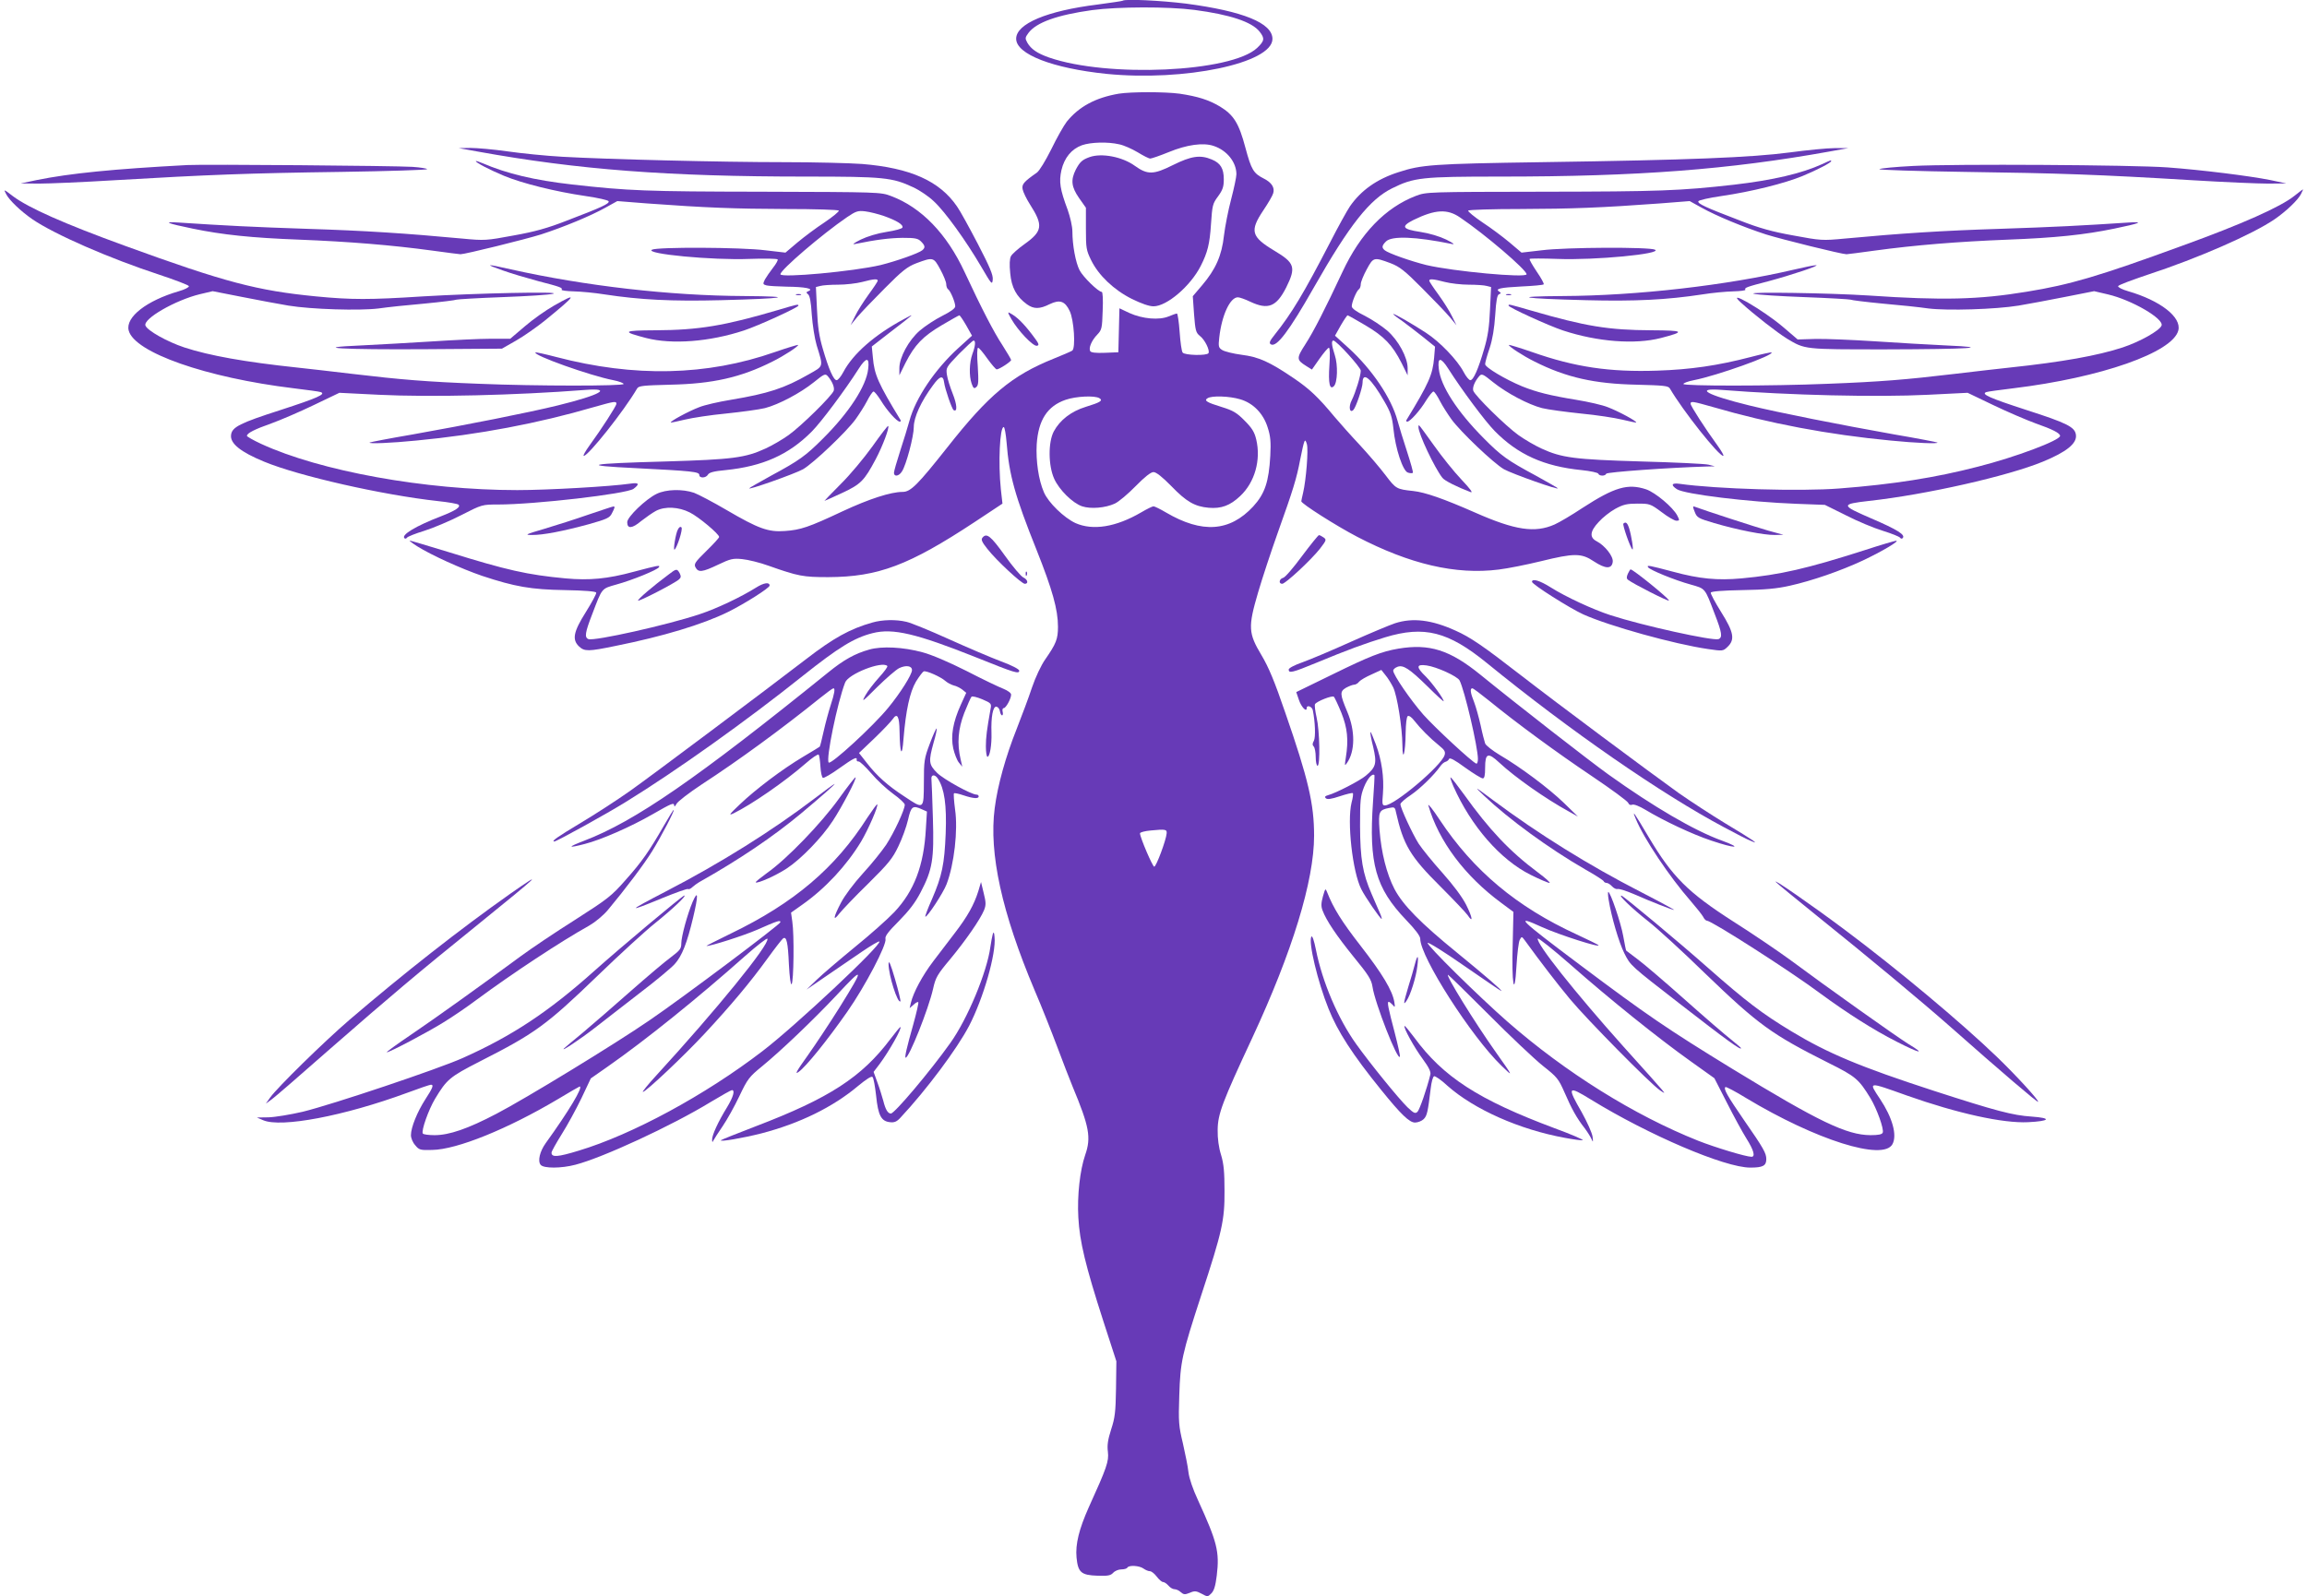 <?xml version="1.0" standalone="no"?>
<!DOCTYPE svg PUBLIC "-//W3C//DTD SVG 20010904//EN"
 "http://www.w3.org/TR/2001/REC-SVG-20010904/DTD/svg10.dtd">
<svg version="1.0" xmlns="http://www.w3.org/2000/svg"
 width="1280pt" height="886pt" viewBox="0 0 1280 886"
 preserveAspectRatio="xMidYMid meet">
<g transform="translate(0,886) scale(0.1,-0.1)"
fill="#673ab7" stroke="none">
<path d="M6229 8856 c-2 -2 -64 -11 -138 -21 -283 -35 -453 -107 -453 -190 0
-86 202 -164 501 -195 432 -43 921 59 921 194 0 88 -162 154 -480 196 -137 17
-339 27 -351 16z m398 -51 c197 -26 319 -66 362 -121 29 -37 27 -51 -14 -90
-143 -135 -830 -166 -1155 -53 -65 23 -99 46 -120 82 -13 24 -13 28 6 54 44
59 160 100 354 127 143 19 421 20 567 1z"/>
<path d="M6207 8340 c-128 -22 -220 -71 -288 -155 -17 -22 -56 -91 -86 -153
-32 -64 -66 -120 -80 -130 -73 -51 -85 -65 -79 -93 3 -15 21 -53 41 -84 74
-116 70 -148 -31 -220 -35 -25 -69 -55 -75 -67 -7 -13 -9 -46 -4 -94 7 -80 35
-131 93 -173 38 -27 70 -27 126 1 56 27 85 17 111 -38 24 -50 34 -207 14 -220
-8 -5 -54 -25 -104 -45 -231 -93 -360 -201 -589 -492 -164 -207 -203 -247
-248 -247 -66 0 -186 -39 -334 -108 -187 -88 -232 -103 -319 -109 -92 -7 -147
13 -323 116 -75 44 -157 87 -181 96 -64 22 -155 20 -208 -6 -60 -29 -163 -128
-163 -157 0 -38 27 -36 77 6 27 21 64 47 83 57 50 26 126 22 187 -9 49 -24
163 -120 163 -136 0 -5 -32 -40 -71 -78 -63 -62 -70 -72 -60 -91 16 -29 37
-27 125 15 69 33 83 36 134 31 31 -3 98 -19 147 -37 164 -58 191 -63 330 -63
278 1 449 66 813 306 l154 102 -9 80 c-15 146 -6 345 16 345 5 0 12 -39 16
-87 14 -179 46 -295 167 -597 87 -219 118 -329 118 -424 0 -69 -10 -94 -71
-182 -22 -31 -54 -99 -73 -155 -18 -55 -57 -158 -85 -230 -61 -153 -106 -314
-122 -440 -33 -251 40 -581 221 -1010 40 -93 96 -235 126 -315 30 -80 68 -179
85 -220 93 -223 104 -283 70 -380 -29 -84 -45 -226 -38 -347 7 -133 40 -269
138 -573 l73 -225 -2 -152 c-2 -130 -6 -162 -27 -226 -18 -57 -23 -87 -18
-125 6 -52 -6 -87 -106 -307 -54 -121 -75 -205 -68 -279 8 -83 26 -98 116
-101 58 -2 73 1 87 16 10 11 30 19 45 19 15 0 31 4 34 10 9 15 67 11 89 -5 11
-8 27 -15 36 -15 9 0 26 -14 38 -30 13 -17 28 -30 35 -30 7 0 20 -9 30 -20 9
-11 24 -20 34 -20 9 0 25 -7 34 -16 16 -14 23 -15 50 -4 27 12 36 11 66 -5 33
-18 34 -18 54 2 15 15 23 42 30 99 16 133 2 186 -104 418 -28 60 -49 121 -53
155 -3 31 -18 103 -31 161 -23 96 -25 118 -20 265 6 188 14 226 122 557 116
353 130 416 129 578 0 105 -4 150 -19 200 -13 41 -20 92 -19 140 1 88 26 154
192 510 222 478 343 871 343 1122 0 176 -32 314 -160 683 -59 173 -92 252
-132 319 -73 122 -75 156 -19 347 23 79 73 230 110 334 85 238 104 299 124
405 23 113 26 122 37 85 9 -31 -4 -197 -21 -270 -5 -22 -10 -43 -10 -47 0 -13
193 -136 310 -197 292 -152 547 -212 785 -182 50 6 155 27 233 46 187 46 226
46 296 -1 64 -42 99 -43 104 -2 4 30 -43 90 -89 114 -41 21 -38 55 11 107 21
24 63 57 92 73 44 24 65 29 123 29 68 0 72 -1 134 -47 35 -27 72 -48 82 -48
18 0 19 2 5 29 -24 46 -121 127 -172 145 -102 34 -175 13 -354 -103 -60 -40
-130 -81 -155 -92 -109 -48 -218 -32 -440 66 -175 77 -278 113 -344 120 -93
10 -96 12 -153 87 -30 40 -95 116 -144 169 -49 52 -111 122 -139 155 -91 110
-140 156 -227 215 -134 91 -194 118 -289 130 -46 6 -94 18 -107 26 -21 13 -23
19 -17 71 14 123 60 222 103 222 10 0 41 -11 70 -25 98 -46 144 -27 198 79 56
113 48 137 -66 205 -128 77 -137 109 -61 223 27 40 52 83 55 95 10 31 -8 60
-52 82 -57 29 -69 48 -102 171 -36 136 -65 182 -140 228 -63 38 -125 57 -225
72 -82 11 -269 11 -338 0z m3 -281 c25 -5 70 -25 102 -44 31 -19 62 -35 70
-35 7 0 54 16 103 36 100 41 191 54 249 34 73 -24 126 -90 126 -157 0 -15 -13
-77 -29 -138 -16 -60 -34 -152 -40 -202 -12 -111 -46 -188 -122 -277 l-51 -60
7 -100 c7 -90 10 -102 32 -120 28 -21 57 -81 48 -96 -9 -15 -131 -12 -143 3
-6 6 -13 58 -17 115 -4 56 -11 102 -15 102 -4 0 -25 -7 -46 -16 -53 -22 -145
-14 -218 19 l-55 26 -3 -122 -3 -122 -74 -3 c-50 -2 -77 1 -82 9 -10 17 7 59
39 92 25 26 27 35 30 132 3 64 0 105 -5 105 -19 0 -104 83 -123 120 -22 42
-40 140 -40 215 0 28 -12 80 -26 120 -43 115 -49 156 -35 220 16 69 56 118
114 139 49 17 143 20 207 5z m-110 -1409 c21 -13 6 -23 -76 -48 -81 -25 -143
-73 -177 -136 -32 -60 -31 -190 2 -263 28 -62 102 -135 155 -153 48 -16 129
-9 181 15 22 10 74 54 116 97 50 51 84 78 99 78 15 0 49 -27 99 -78 84 -87
130 -113 207 -120 70 -6 119 12 175 65 81 76 116 200 89 314 -10 42 -24 64
-65 105 -42 43 -64 56 -126 75 -85 26 -100 36 -79 49 23 15 121 12 181 -6 72
-21 129 -79 153 -158 15 -46 18 -79 14 -155 -8 -145 -30 -211 -95 -282 -130
-140 -283 -151 -484 -33 -32 19 -63 34 -69 34 -6 0 -37 -15 -69 -34 -139 -81
-267 -102 -364 -59 -64 30 -150 113 -175 171 -30 69 -45 174 -40 266 9 135 59
212 160 247 57 20 163 25 188 9z m373 -2415 c-3 -38 -58 -185 -69 -185 -9 0
-78 161 -79 185 0 6 27 13 60 16 82 8 90 6 88 -16z"/>
<path d="M6045 7988 c-41 -15 -53 -26 -76 -69 -29 -58 -25 -96 18 -158 l38
-54 0 -116 c0 -108 2 -120 29 -175 41 -84 126 -165 226 -215 53 -26 96 -41
120 -41 74 0 205 112 262 224 38 75 50 122 57 232 7 104 9 114 39 154 26 36
32 53 32 95 0 60 -18 90 -67 110 -64 27 -114 19 -215 -31 -108 -54 -141 -55
-212 -4 -69 50 -184 72 -251 48z"/>
<path d="M2650 8019 c558 -101 1056 -139 1825 -139 428 0 476 -5 591 -59 35
-16 87 -51 115 -78 62 -57 178 -218 263 -363 58 -99 61 -103 64 -72 3 25 -16
70 -83 199 -48 92 -99 185 -115 207 -97 142 -259 214 -527 236 -69 5 -264 10
-432 10 -349 0 -986 16 -1231 30 -91 5 -228 19 -305 30 -77 11 -169 19 -205
19 l-65 -1 105 -19z"/>
<path d="M9930 8014 c-213 -28 -553 -42 -1375 -54 -608 -9 -669 -14 -797 -56
-119 -38 -207 -101 -268 -189 -15 -22 -65 -112 -110 -200 -147 -284 -213 -394
-308 -513 -28 -35 -32 -46 -21 -53 31 -19 100 71 239 316 198 348 310 489 434
550 121 60 164 65 601 65 765 0 1269 39 1825 139 l105 19 -75 0 c-41 0 -154
-11 -250 -24z"/>
<path d="M2640 7966 c0 -9 78 -49 157 -82 101 -42 287 -88 452 -112 69 -10
126 -23 128 -29 5 -13 -37 -33 -231 -107 -107 -42 -179 -62 -297 -83 -151 -28
-159 -29 -285 -17 -310 29 -541 44 -859 54 -302 10 -458 18 -715 35 -89 6 -66
-4 80 -34 164 -34 326 -51 590 -61 277 -11 513 -30 740 -61 80 -11 150 -20
155 -20 26 0 361 83 447 110 126 41 276 103 358 149 l65 36 165 -13 c326 -24
490 -30 772 -31 158 0 289 -4 292 -9 3 -4 -33 -34 -79 -65 -46 -30 -114 -81
-151 -112 l-66 -56 -112 13 c-134 17 -602 19 -629 3 -40 -23 335 -59 540 -51
84 3 155 2 158 -3 2 -4 -9 -25 -26 -46 -17 -22 -37 -51 -45 -65 -12 -25 -12
-27 9 -33 12 -3 63 -6 112 -7 101 -1 152 -11 122 -24 -15 -6 -15 -9 -3 -19 9
-7 16 -43 20 -112 4 -56 16 -133 27 -170 38 -123 40 -114 -43 -161 -136 -78
-225 -107 -434 -142 -67 -11 -146 -29 -175 -41 -56 -21 -164 -79 -157 -85 1
-1 36 6 77 16 41 10 145 26 230 34 86 9 182 22 215 30 77 20 196 83 272 144
57 46 63 49 77 33 25 -29 38 -62 33 -80 -9 -28 -181 -197 -251 -247 -35 -25
-92 -58 -127 -74 -113 -52 -183 -61 -553 -72 -440 -12 -481 -22 -170 -37 315
-16 355 -20 355 -38 0 -19 37 -18 48 2 7 12 33 19 98 25 206 21 350 85 478
214 51 51 185 230 260 348 42 66 61 66 53 0 -10 -95 -106 -243 -252 -388 -95
-95 -131 -121 -285 -204 -63 -35 -118 -66 -122 -70 -17 -16 254 80 298 105 58
34 240 207 291 277 20 28 49 73 63 100 14 28 30 52 36 54 5 2 23 -21 41 -49
33 -55 89 -118 105 -118 5 0 7 3 5 8 -125 205 -146 253 -154 348 l-6 61 90 70
c156 120 153 117 88 82 -162 -87 -282 -192 -336 -294 -13 -25 -30 -45 -37 -45
-17 0 -44 61 -77 175 -20 68 -28 121 -32 216 l-6 126 24 6 c13 4 58 7 99 7 42
0 102 7 133 15 65 17 87 19 87 7 0 -4 -23 -39 -51 -77 -28 -39 -62 -92 -75
-120 l-25 -50 37 45 c21 25 90 97 154 161 97 98 125 119 174 138 94 35 96 34
133 -34 18 -33 33 -70 33 -82 0 -12 5 -25 10 -28 13 -8 40 -72 40 -95 0 -11
-24 -29 -72 -53 -40 -20 -96 -57 -125 -82 -62 -54 -113 -149 -113 -208 l0 -40
34 69 c51 100 96 147 201 209 51 30 95 55 98 55 3 0 20 -25 38 -56 l32 -57
-75 -68 c-130 -118 -238 -278 -272 -404 -9 -33 -32 -108 -51 -166 -19 -59 -35
-114 -35 -123 0 -23 27 -20 44 7 24 36 66 195 66 247 0 54 40 142 106 231 38
53 57 58 62 18 5 -38 43 -148 53 -155 22 -13 19 31 -5 91 -14 35 -29 82 -32
104 -6 40 -5 42 66 116 41 41 77 75 82 75 12 0 10 -30 -7 -75 -17 -48 -19
-121 -4 -164 9 -26 14 -30 26 -19 12 10 13 30 8 115 -5 61 -4 103 2 103 5 0
28 -27 51 -60 24 -33 47 -60 52 -60 14 0 80 43 80 52 0 4 -22 41 -48 82 -48
73 -114 200 -210 406 -99 213 -240 359 -408 422 -58 22 -65 22 -714 24 -648 1
-744 5 -1055 40 -211 24 -362 60 -497 118 -21 9 -38 14 -38 12z m2265 -305
c70 -25 108 -48 102 -64 -2 -6 -41 -17 -88 -24 -51 -8 -107 -25 -144 -43 -39
-20 -50 -28 -30 -24 117 24 191 33 263 34 69 0 85 -3 102 -20 23 -23 25 -34 7
-49 -21 -17 -143 -60 -231 -82 -148 -35 -556 -73 -556 -51 0 24 231 222 370
317 49 33 60 37 101 32 25 -3 72 -15 104 -26z"/>
<path d="M10112 7950 c-116 -53 -276 -90 -491 -115 -302 -34 -414 -38 -1056
-39 -645 -1 -650 -1 -709 -23 -169 -65 -308 -208 -408 -423 -94 -201 -159
-329 -205 -400 -51 -79 -50 -87 4 -121 l32 -20 42 60 c24 34 47 61 52 61 6 0
7 -39 3 -97 -7 -102 2 -139 25 -116 20 20 23 117 5 172 -18 55 -20 81 -8 81
17 0 152 -149 152 -167 0 -28 -29 -122 -50 -164 -19 -36 -12 -75 9 -54 14 14
51 123 51 151 0 65 47 25 121 -104 35 -60 43 -86 50 -150 11 -112 53 -238 81
-245 12 -4 24 -4 27 -1 3 2 -12 55 -32 117 -20 61 -44 139 -53 172 -34 126
-142 286 -272 404 l-75 68 32 57 c18 31 35 56 38 56 3 0 47 -25 98 -55 105
-62 150 -109 201 -209 l34 -69 0 40 c0 59 -51 154 -113 208 -29 25 -85 62
-124 82 -49 24 -73 42 -73 53 0 23 27 87 40 95 5 3 10 16 10 28 0 12 15 49 33
82 37 68 39 69 133 34 49 -19 77 -40 174 -138 64 -64 133 -136 154 -161 l37
-45 -25 50 c-13 28 -47 81 -75 120 -28 38 -51 73 -51 77 0 12 22 10 87 -7 31
-8 91 -15 133 -15 41 0 86 -3 99 -7 l24 -6 -6 -126 c-4 -95 -12 -148 -32 -216
-33 -114 -60 -175 -77 -175 -7 0 -24 20 -37 45 -35 67 -132 168 -209 218 -75
49 -182 111 -182 104 0 -2 21 -19 48 -37 26 -19 78 -59 116 -89 l68 -55 -5
-61 c-8 -94 -29 -142 -154 -347 -2 -5 0 -8 5 -8 16 0 72 63 105 118 18 28 36
51 41 49 6 -2 22 -26 36 -54 14 -27 43 -72 63 -100 51 -70 233 -243 291 -277
44 -25 315 -121 298 -105 -4 4 -59 35 -122 70 -156 84 -191 109 -288 207 -147
148 -239 290 -249 385 -8 66 11 66 53 0 75 -118 204 -291 257 -345 129 -131
273 -196 482 -217 49 -5 91 -14 93 -20 5 -14 39 -14 44 0 3 9 351 34 558 40
l45 1 -35 9 c-19 5 -188 13 -375 18 -370 11 -440 20 -553 72 -35 16 -92 49
-127 74 -70 50 -242 219 -251 247 -5 18 8 51 33 80 14 16 20 13 77 -33 76 -61
195 -124 272 -144 33 -8 129 -21 215 -30 85 -8 189 -24 230 -34 41 -10 76 -17
77 -16 7 6 -101 64 -157 85 -29 12 -108 30 -175 41 -147 24 -222 43 -301 75
-92 38 -205 105 -205 123 0 9 11 49 25 89 16 49 26 109 31 184 5 81 11 111 21
115 12 5 12 7 2 14 -26 16 3 23 121 29 65 3 122 8 125 12 3 3 -14 35 -39 71
-24 36 -42 67 -39 70 2 3 73 3 156 0 205 -8 580 28 540 51 -27 16 -495 14
-629 -3 l-112 -13 -66 56 c-37 31 -105 82 -151 112 -46 31 -82 61 -79 65 3 5
134 9 292 9 282 1 446 7 772 31 l165 13 65 -36 c82 -46 232 -108 358 -149 86
-27 421 -110 447 -110 6 0 75 9 155 20 227 31 463 50 740 61 264 10 426 27
590 61 146 30 169 40 80 34 -257 -17 -413 -25 -715 -35 -318 -10 -549 -25
-859 -54 -126 -12 -134 -11 -285 17 -118 21 -190 41 -297 83 -194 74 -236 94
-231 107 2 6 59 19 128 29 165 24 351 70 452 112 79 33 157 73 157 82 0 6 -1
6 -48 -16z m-2011 -297 c138 -93 369 -291 369 -315 0 -22 -407 16 -556 51 -88
22 -210 65 -231 82 -18 15 -16 26 7 49 32 32 164 27 365 -14 20 -4 9 4 -30 24
-37 18 -93 35 -145 43 -100 15 -109 30 -38 66 121 59 188 63 259 14z"/>
<path d="M1040 7944 c-414 -22 -651 -46 -835 -83 l-90 -19 100 -1 c55 0 246 8
425 19 508 30 739 39 1253 46 262 4 477 11 477 15 0 4 -37 10 -82 13 -96 6
-1151 15 -1248 10z"/>
<path d="M10615 7939 c-99 -5 -183 -13 -188 -18 -4 -4 210 -11 475 -15 518 -7
747 -15 1258 -46 179 -11 370 -19 425 -19 l100 1 -90 19 c-116 23 -379 56
-570 70 -196 14 -1179 20 -1410 8z"/>
<path d="M34 7783 c17 -34 82 -96 146 -140 123 -84 427 -217 705 -308 87 -29
161 -57 163 -63 2 -6 -23 -19 -55 -28 -179 -52 -298 -144 -279 -218 31 -122
429 -262 916 -321 74 -9 141 -18 149 -21 33 -11 -21 -34 -221 -99 -227 -73
-271 -95 -276 -139 -6 -47 52 -94 183 -148 193 -80 657 -185 965 -219 58 -6
109 -15 114 -20 14 -13 -17 -33 -99 -65 -140 -54 -220 -103 -201 -121 4 -4 10
-3 14 3 4 6 47 23 96 38 48 15 141 54 205 87 115 59 117 59 203 59 205 0 714
59 753 87 36 27 30 36 -17 29 -109 -16 -461 -36 -628 -36 -511 0 -1093 105
-1422 257 -43 20 -78 40 -78 44 0 15 44 37 135 69 50 18 155 63 234 101 l144
69 221 -11 c284 -14 759 -3 1144 27 154 12 83 -28 -153 -86 -163 -40 -502
-107 -805 -161 -129 -22 -237 -43 -239 -45 -9 -8 119 -3 259 11 346 33 674 95
986 186 113 32 124 34 124 18 0 -12 -82 -139 -149 -231 -23 -32 -38 -58 -32
-58 25 0 223 249 296 374 9 15 33 17 185 21 234 5 390 40 565 128 65 32 149
87 143 93 -2 1 -60 -16 -129 -40 -377 -132 -779 -141 -1214 -27 -61 16 -112
27 -114 25 -16 -15 303 -129 432 -154 31 -6 57 -16 57 -21 0 -12 -485 -12
-800 1 -290 11 -436 23 -705 55 -110 13 -247 29 -305 35 -291 31 -488 66 -628
112 -96 32 -204 93 -215 121 -14 38 166 141 301 174 l72 17 163 -32 c89 -18
205 -39 257 -48 129 -21 394 -29 500 -16 47 7 161 19 254 27 94 9 174 19 179
22 4 2 119 9 255 14 136 5 263 13 282 19 48 13 -423 3 -725 -15 -294 -19 -395
-19 -591 0 -327 32 -504 78 -1064 282 -335 122 -531 209 -618 274 -52 40 -53
40 -38 12z"/>
<path d="M12730 7773 c-76 -61 -291 -157 -620 -276 -465 -170 -624 -217 -865
-256 -267 -44 -465 -49 -877 -21 -217 14 -679 21 -638 10 19 -6 146 -14 282
-19 136 -5 251 -12 255 -14 5 -3 85 -13 179 -22 93 -8 207 -20 254 -27 106
-13 371 -5 500 16 52 9 168 30 257 48 l162 32 77 -18 c132 -31 311 -135 297
-173 -11 -28 -119 -89 -215 -121 -140 -46 -337 -81 -628 -112 -58 -6 -195 -22
-305 -35 -269 -32 -415 -44 -705 -55 -315 -13 -800 -13 -800 -1 0 5 26 15 58
21 128 25 447 139 431 154 -2 2 -53 -9 -114 -25 -184 -48 -336 -70 -520 -76
-265 -9 -458 20 -694 103 -69 24 -127 41 -129 40 -6 -6 78 -61 143 -93 175
-88 331 -123 565 -128 152 -4 176 -6 185 -21 73 -125 271 -374 296 -374 6 0
-9 26 -32 58 -67 92 -149 219 -149 231 0 16 11 14 124 -18 312 -91 640 -153
986 -186 140 -14 268 -19 259 -11 -2 2 -110 23 -239 45 -303 54 -642 121 -805
161 -236 58 -307 98 -152 86 379 -30 863 -41 1143 -27 l221 11 144 -69 c79
-38 185 -83 234 -101 92 -32 135 -54 135 -69 0 -25 -247 -118 -456 -171 -235
-61 -471 -98 -769 -121 -215 -17 -683 -3 -887 26 -44 6 -49 -7 -14 -30 42 -28
399 -71 661 -81 l160 -6 117 -58 c64 -33 156 -71 205 -86 48 -15 91 -32 95
-38 4 -6 10 -7 14 -3 19 18 -27 47 -176 111 -167 72 -168 78 -10 96 318 35
771 138 965 218 131 54 189 101 183 148 -5 44 -49 66 -276 139 -200 65 -254
88 -221 99 8 3 75 12 149 21 487 59 885 199 916 321 19 74 -100 166 -279 218
-32 9 -57 22 -55 28 2 6 76 34 163 63 278 91 582 224 705 308 64 44 129 106
146 139 8 15 13 28 12 27 -2 0 -23 -16 -48 -36z"/>
<path d="M2790 7359 c47 -17 136 -43 199 -60 120 -31 134 -36 127 -47 -2 -4
28 -8 67 -9 40 -1 117 -8 172 -17 197 -30 372 -39 645 -32 358 9 426 21 130
23 -415 2 -882 56 -1295 148 -141 32 -150 31 -45 -6z"/>
<path d="M9955 7364 c-376 -88 -872 -145 -1285 -147 -296 -2 -228 -14 130 -23
273 -7 448 2 645 32 55 9 132 16 172 17 39 1 69 5 67 9 -7 11 7 16 127 47 127
34 295 90 264 89 -11 0 -65 -11 -120 -24z"/>
<path d="M4418 7223 c6 -2 18 -2 25 0 6 3 1 5 -13 5 -14 0 -19 -2 -12 -5z"/>
<path d="M8358 7223 c6 -2 18 -2 25 0 6 3 1 5 -13 5 -14 0 -19 -2 -12 -5z"/>
<path d="M3074 7164 c-44 -25 -117 -76 -162 -115 l-81 -69 -108 0 c-59 0 -207
-7 -328 -15 -121 -8 -296 -17 -390 -22 -298 -13 -104 -24 360 -21 l420 3 77
44 c42 24 114 74 160 111 177 144 187 161 52 84z"/>
<path d="M9660 7180 c73 -67 201 -166 254 -199 102 -61 93 -60 546 -60 465 1
611 10 335 22 -93 4 -271 15 -395 23 -124 8 -270 14 -326 13 l-100 -3 -83 71
c-111 94 -323 216 -231 133z"/>
<path d="M4315 7139 c-295 -87 -439 -111 -678 -112 -183 -1 -190 -7 -52 -43
144 -37 352 -21 543 42 79 26 302 128 302 138 0 9 -7 7 -115 -25z"/>
<path d="M8370 7164 c0 -10 223 -112 302 -138 191 -63 399 -79 543 -42 138 36
131 42 -52 43 -239 1 -366 22 -666 109 -129 37 -127 37 -127 28z"/>
<path d="M5611 7090 c37 -65 121 -153 142 -149 16 3 11 13 -28 64 -46 60 -83
97 -119 116 -16 10 -16 6 5 -31z"/>
<path d="M4840 6382 c-46 -64 -125 -159 -176 -209 -51 -51 -91 -93 -90 -93 2
0 46 20 98 44 105 49 123 68 187 188 38 72 77 175 69 184 -3 2 -42 -49 -88
-114z"/>
<path d="M7870 6490 c0 -37 89 -226 133 -282 12 -16 82 -51 156 -79 16 -6 -1
17 -50 69 -41 43 -110 129 -153 190 -44 62 -81 112 -83 112 -2 0 -3 -4 -3 -10z"/>
<path d="M3265 6004 c-71 -25 -182 -60 -245 -79 -106 -31 -111 -34 -68 -34 59
-1 173 21 316 60 99 28 115 35 127 60 17 32 18 39 8 38 -5 0 -66 -21 -138 -45z"/>
<path d="M9403 6019 c12 -32 20 -36 108 -62 129 -38 277 -67 336 -66 l48 1
-84 23 c-67 19 -350 111 -409 133 -11 4 -10 -2 1 -29z"/>
<path d="M9007 5954 c-6 -6 38 -133 50 -143 8 -8 -5 75 -18 117 -10 31 -19 38
-32 26z"/>
<path d="M3761 5921 c-12 -21 -28 -120 -18 -111 15 14 47 114 38 123 -6 6 -13
2 -20 -12z"/>
<path d="M5451 5876 c-9 -11 -3 -24 27 -62 50 -64 190 -194 208 -194 22 0 16
24 -8 35 -13 6 -59 60 -103 122 -78 109 -101 127 -124 99z"/>
<path d="M7224 5774 c-47 -64 -94 -119 -105 -121 -22 -6 -26 -33 -5 -33 18 0
158 130 209 194 36 47 38 51 21 63 -10 7 -21 13 -26 13 -4 0 -46 -52 -94 -116z"/>
<path d="M2315 5828 c78 -49 246 -125 360 -164 181 -60 271 -76 460 -79 108
-2 171 -7 173 -14 2 -6 -24 -54 -57 -107 -70 -111 -78 -154 -38 -192 30 -28
52 -28 201 3 265 53 486 120 626 189 91 45 230 133 230 146 0 21 -32 16 -75
-11 -81 -51 -217 -116 -311 -147 -178 -60 -586 -151 -619 -139 -23 9 -19 36
21 139 56 147 50 140 134 164 88 24 227 81 236 96 8 13 -3 11 -139 -25 -147
-40 -247 -49 -379 -37 -213 20 -324 45 -649 146 -115 35 -212 64 -216 64 -4 0
15 -15 42 -32z"/>
<path d="M10350 5808 c-325 -104 -472 -138 -688 -158 -132 -12 -232 -3 -379
37 -136 36 -147 38 -139 25 9 -15 148 -72 236 -96 84 -24 78 -17 134 -164 40
-103 44 -130 21 -139 -31 -11 -422 75 -600 133 -98 32 -247 101 -331 154 -60
38 -104 51 -104 31 0 -14 210 -147 285 -181 145 -65 505 -165 691 -192 82 -12
84 -12 109 12 42 40 35 81 -36 194 -33 53 -59 101 -57 107 2 7 65 12 173 14
128 2 193 8 264 24 126 28 284 83 406 140 108 51 209 111 185 110 -8 -1 -85
-23 -170 -51z"/>
<path d="M3709 5671 c-86 -64 -169 -135 -169 -144 0 -9 206 97 228 118 11 10
11 17 3 34 -15 26 -18 26 -62 -8z"/>
<path d="M9032 5676 c-8 -18 -8 -27 1 -34 28 -22 227 -123 227 -115 0 12 -199
173 -213 173 -2 0 -9 -11 -15 -24z"/>
<path d="M5691 5674 c0 -11 3 -14 6 -6 3 7 2 16 -1 19 -3 4 -6 -2 -5 -13z"/>
<path d="M4840 5405 c-124 -35 -216 -86 -370 -205 -224 -172 -851 -642 -975
-730 -71 -50 -194 -130 -273 -177 -130 -78 -166 -103 -146 -103 12 0 284 150
394 218 277 170 674 453 984 701 199 158 284 211 387 237 113 29 243 -2 579
-136 211 -85 235 -92 235 -72 0 8 -42 30 -102 52 -56 21 -187 77 -291 124
-104 47 -209 90 -233 95 -58 14 -134 12 -189 -4z"/>
<path d="M7740 5401 c-30 -10 -140 -56 -245 -103 -104 -47 -225 -98 -267 -113
-46 -16 -78 -33 -78 -41 0 -22 21 -17 152 37 176 73 269 107 383 142 218 66
350 32 565 -143 460 -375 967 -726 1317 -912 65 -35 131 -69 148 -75 28 -12
29 -12 10 3 -11 8 -81 52 -155 96 -74 45 -189 120 -255 166 -166 119 -675 498
-880 657 -206 160 -278 209 -359 245 -132 60 -237 73 -336 41z"/>
<path d="M4823 5255 c-79 -22 -142 -57 -228 -127 -726 -587 -1073 -827 -1354
-934 -94 -36 -93 -43 3 -18 91 23 257 96 375 164 110 63 121 68 122 48 0 -7 5
-3 12 10 6 13 70 62 141 109 203 132 445 309 657 480 36 29 69 53 73 53 11 0
6 -29 -15 -93 -11 -34 -29 -100 -39 -145 -10 -46 -20 -85 -22 -86 -2 -2 -43
-27 -92 -56 -116 -69 -264 -181 -351 -264 -59 -56 -65 -64 -35 -50 100 49 283
175 400 277 35 31 68 53 72 49 4 -4 8 -34 10 -66 2 -33 8 -61 14 -63 6 -2 46
21 89 52 80 57 102 68 98 49 -1 -7 4 -11 11 -10 7 0 38 -29 70 -66 31 -37 86
-88 122 -114 35 -25 64 -52 64 -60 0 -28 -59 -154 -103 -222 -25 -37 -83 -109
-130 -160 -49 -54 -101 -123 -121 -162 -42 -80 -47 -109 -9 -60 15 19 86 94
159 165 114 113 136 140 168 207 21 43 45 109 54 148 17 76 26 82 78 58 l27
-12 -6 -96 c-11 -204 -65 -345 -175 -462 -37 -39 -136 -127 -220 -195 -84 -69
-178 -149 -210 -180 l-57 -55 108 74 c59 40 148 101 199 136 50 34 94 60 97
57 16 -17 -467 -470 -649 -609 -318 -244 -723 -463 -1019 -552 -118 -36 -151
-38 -151 -11 0 7 26 53 57 103 31 49 80 139 109 199 l52 110 93 65 c213 149
502 382 764 615 66 58 121 101 123 95 11 -33 -280 -391 -617 -759 -46 -50 -79
-91 -74 -91 16 0 230 202 344 325 145 156 253 285 347 415 42 58 81 108 87
112 19 13 27 -23 32 -143 4 -76 10 -116 15 -111 12 12 15 276 4 347 l-7 50 62
44 c128 90 246 217 327 351 39 66 97 198 89 206 -2 2 -26 -31 -54 -73 -178
-280 -408 -475 -758 -644 -77 -38 -138 -68 -135 -69 23 -1 205 57 281 90 113
50 129 55 129 42 0 -12 -542 -419 -727 -545 -192 -132 -692 -437 -848 -518
-160 -84 -263 -119 -344 -119 -33 0 -62 4 -65 9 -10 15 32 133 68 193 65 108
82 122 246 206 309 157 370 201 658 479 119 115 262 246 317 290 97 78 176
153 162 153 -10 0 -357 -291 -499 -418 -256 -229 -458 -362 -731 -484 -139
-62 -720 -257 -887 -298 -69 -16 -154 -30 -190 -31 l-65 -1 35 -15 c99 -43
449 23 799 152 67 25 126 45 132 45 17 0 10 -18 -31 -81 -45 -70 -80 -156 -80
-199 0 -16 10 -41 24 -56 21 -26 28 -28 94 -26 137 2 418 116 696 281 65 39
120 71 122 71 22 0 -61 -138 -188 -314 -33 -46 -46 -100 -28 -121 17 -20 114
-20 193 1 151 39 536 217 750 348 60 36 113 66 118 66 18 0 8 -37 -27 -95 -50
-81 -84 -156 -83 -180 0 -15 2 -16 7 -5 4 8 27 44 51 79 24 35 66 110 93 167
46 97 55 108 126 166 105 86 286 259 411 392 156 168 159 160 21 -62 -55 -88
-136 -210 -180 -272 -61 -85 -72 -106 -49 -89 40 28 159 175 270 334 100 143
220 373 212 404 -4 15 15 40 74 99 57 58 91 102 121 160 66 126 75 183 68 412
-3 107 -7 204 -8 214 -4 28 19 31 36 4 36 -55 49 -146 43 -303 -7 -172 -20
-235 -76 -365 -23 -51 -39 -95 -37 -97 8 -8 100 132 118 180 42 110 64 300 47
415 -6 46 -9 86 -6 89 3 3 27 -2 53 -11 54 -18 84 -20 84 -6 0 6 -5 10 -12 10
-29 0 -183 85 -219 121 -46 46 -48 63 -19 168 12 40 19 75 17 78 -3 2 -20 -36
-38 -84 -31 -82 -33 -96 -33 -215 -1 -152 1 -151 -107 -79 -94 61 -154 115
-209 186 l-44 56 86 82 c47 45 92 93 101 106 25 37 37 16 38 -67 2 -129 14
-151 22 -42 13 158 35 259 69 317 18 29 37 54 43 57 15 5 94 -30 120 -53 11
-10 32 -21 46 -25 15 -3 36 -14 48 -23 l22 -18 -30 -66 c-44 -97 -57 -174 -42
-243 7 -30 21 -66 31 -78 l19 -23 -9 40 c-21 89 -14 170 20 258 18 45 36 86
40 90 4 5 31 -2 60 -14 49 -21 52 -24 46 -53 -21 -118 -26 -158 -26 -208 0
-32 4 -58 9 -58 13 0 24 67 22 132 -3 89 8 150 28 146 9 -2 17 -13 19 -26 2
-12 7 -22 12 -22 4 0 6 9 3 20 -3 11 0 20 6 20 12 0 41 52 41 75 0 9 -18 22
-42 32 -24 9 -116 53 -205 99 -97 49 -195 91 -245 104 -106 29 -226 35 -295
15z m100 -91 c4 -4 -17 -32 -46 -64 -28 -31 -63 -76 -76 -100 -22 -40 -17 -36
65 46 50 49 105 97 123 106 38 18 71 13 71 -11 0 -25 -66 -129 -131 -208 -82
-101 -318 -318 -331 -305 -17 17 48 333 91 444 18 48 205 121 234 92z"/>
<path d="M7758 5260 c-93 -16 -159 -42 -361 -141 l-205 -100 15 -44 c13 -39
43 -70 43 -45 0 20 30 9 34 -12 13 -65 16 -149 6 -169 -9 -15 -9 -24 -1 -32 6
-6 11 -33 11 -59 0 -26 5 -48 10 -48 16 0 12 196 -5 268 -8 35 -12 68 -9 74
10 16 96 50 105 41 4 -4 23 -44 41 -88 34 -85 41 -151 25 -250 -7 -45 -7 -48
6 -30 46 65 47 179 2 285 -41 98 -42 112 -7 133 17 9 37 17 45 17 8 0 21 7 28
17 8 9 39 27 69 40 l54 25 23 -29 c13 -15 32 -46 43 -68 22 -46 50 -220 51
-321 1 -100 17 -42 18 68 1 52 5 90 12 94 7 4 23 -8 37 -27 33 -42 85 -95 136
-136 31 -25 37 -35 31 -54 -19 -60 -278 -279 -331 -279 -15 0 -16 8 -11 66 7
90 -7 186 -39 272 -15 40 -28 71 -30 69 -3 -2 4 -40 15 -83 21 -91 16 -111
-41 -159 -33 -28 -167 -97 -209 -108 -17 -5 -21 -9 -13 -17 8 -8 30 -5 78 11
36 12 69 20 72 17 3 -3 0 -27 -7 -52 -26 -105 5 -385 54 -481 20 -41 105 -165
113 -165 2 0 -2 15 -10 33 -8 17 -28 65 -46 106 -50 115 -63 195 -64 376 0
144 2 166 22 217 19 47 46 78 58 66 1 -2 -2 -69 -8 -148 -24 -343 14 -478 183
-655 52 -54 79 -90 79 -105 0 -101 284 -544 451 -705 67 -65 67 -64 -32 76
-117 165 -280 429 -265 429 3 0 103 -98 223 -218 120 -121 256 -249 303 -287
80 -63 87 -72 121 -149 39 -90 67 -141 111 -197 15 -20 32 -47 38 -60 9 -21
10 -19 6 13 -3 21 -30 81 -60 135 -83 144 -78 150 52 70 319 -196 741 -377
883 -377 70 0 89 10 89 47 0 33 -15 60 -124 217 -92 134 -114 172 -103 183 3
3 55 -24 115 -61 387 -233 761 -351 812 -256 27 50 0 147 -69 251 -65 98 -70
97 149 19 280 -99 533 -155 673 -148 121 6 133 23 20 31 -106 7 -197 31 -543
143 -409 133 -588 208 -790 330 -165 100 -249 164 -465 354 -164 145 -463 394
-478 399 -23 7 59 -72 148 -142 50 -39 191 -168 313 -287 300 -289 371 -340
689 -500 149 -74 166 -89 231 -195 35 -58 76 -171 68 -191 -4 -10 -24 -14 -68
-14 -132 1 -285 74 -768 369 -362 222 -472 297 -845 577 -340 255 -365 280
-210 209 97 -44 333 -119 313 -100 -3 3 -57 30 -120 59 -333 153 -573 354
-760 636 -38 58 -67 94 -63 80 57 -198 202 -392 406 -542 l66 -49 -4 -177 c-7
-221 10 -313 21 -122 4 68 12 133 18 144 11 20 11 20 29 -4 87 -120 180 -241
250 -325 93 -112 445 -469 499 -506 41 -27 56 -45 -202 242 -271 303 -485 573
-476 600 2 6 85 -60 183 -146 219 -193 487 -408 664 -534 l133 -95 69 -135
c38 -75 87 -165 109 -200 41 -65 50 -101 28 -101 -31 0 -202 52 -296 89 -356
142 -734 378 -1057 660 -162 142 -449 425 -444 438 2 6 94 -51 204 -128 110
-76 202 -139 205 -139 9 0 -92 87 -245 212 -204 166 -301 265 -348 354 -44 85
-73 202 -83 328 -7 102 -3 111 54 122 28 6 32 4 37 -22 41 -183 79 -247 246
-413 75 -75 143 -147 152 -160 32 -48 27 -13 -8 57 -23 45 -70 108 -133 179
-53 59 -112 132 -131 161 -34 54 -101 198 -101 219 0 7 26 30 58 51 54 37 129
111 163 159 8 12 21 23 29 25 8 2 17 9 20 16 4 9 32 -6 89 -48 46 -33 90 -60
98 -60 9 0 13 16 13 60 0 80 16 86 78 28 89 -83 259 -202 387 -272 l50 -28
-78 76 c-85 82 -240 198 -356 266 -40 24 -77 53 -81 64 -4 12 -16 57 -25 101
-10 44 -26 102 -36 128 -21 52 -24 77 -10 77 5 0 46 -31 92 -68 152 -124 374
-287 572 -420 107 -72 197 -138 201 -148 4 -10 12 -14 22 -10 9 4 40 -8 73
-28 103 -62 260 -136 365 -171 133 -45 181 -45 59 0 -152 55 -378 187 -628
366 -106 76 -508 389 -712 555 -169 137 -282 173 -455 144z m164 -211 c48 -48
88 -84 88 -81 0 14 -63 101 -99 137 -55 53 -54 70 4 62 57 -8 170 -60 183 -83
28 -54 102 -371 102 -436 0 -16 -4 -28 -9 -26 -23 8 -230 200 -294 272 -71 81
-167 221 -167 244 0 7 10 16 23 21 32 13 67 -10 169 -110z"/>
<path d="M4655 4428 c-99 -138 -290 -336 -398 -412 -37 -27 -66 -50 -64 -53 9
-8 111 37 172 77 78 51 195 171 256 265 50 76 133 234 126 241 -2 3 -44 -51
-92 -118z"/>
<path d="M8064 4496 c98 -221 260 -407 428 -491 50 -25 97 -45 105 -45 8 0
-21 26 -64 58 -157 117 -270 237 -411 434 -35 48 -67 90 -73 93 -5 4 2 -18 15
-49z"/>
<path d="M4520 4429 c-235 -179 -522 -359 -825 -516 -218 -113 -221 -120 -17
-36 73 30 136 52 139 49 4 -3 15 1 25 11 10 9 27 21 37 27 222 125 410 252
565 381 118 99 193 165 186 164 -3 0 -52 -36 -110 -80z"/>
<path d="M8235 4443 c137 -130 359 -292 560 -408 55 -31 102 -61 103 -66 2 -5
9 -9 16 -9 7 0 21 -9 30 -19 10 -11 24 -17 31 -15 7 3 51 -11 97 -31 88 -39
206 -85 217 -85 3 0 -79 45 -184 99 -292 150 -567 321 -822 511 -106 79 -107
79 -48 23z"/>
<path d="M3683 4277 c-81 -141 -121 -199 -213 -302 -78 -89 -100 -105 -281
-221 -108 -68 -243 -159 -300 -201 -228 -168 -471 -342 -608 -435 -80 -54
-140 -98 -135 -98 16 0 219 107 313 165 51 31 136 89 189 129 192 142 463 321
621 409 33 19 77 55 104 87 95 114 199 251 246 327 51 83 124 223 119 228 -2
2 -26 -38 -55 -88z"/>
<path d="M9076 4315 c44 -108 188 -323 304 -455 31 -36 62 -75 69 -87 6 -13
16 -23 22 -23 26 0 466 -282 628 -403 147 -108 294 -202 424 -268 129 -66 165
-73 67 -14 -61 37 -463 323 -662 471 -59 43 -198 138 -310 209 -254 163 -339
248 -471 470 -81 137 -95 157 -71 100z"/>
<path d="M2830 3899 c-278 -196 -590 -441 -890 -698 -142 -122 -401 -376 -441
-432 l-24 -34 30 22 c17 11 165 140 330 285 332 290 476 412 824 693 337 273
367 301 171 164z"/>
<path d="M9855 3963 c11 -11 115 -96 230 -189 273 -219 577 -472 739 -615 278
-246 480 -418 484 -414 7 6 -122 147 -229 250 -202 194 -550 485 -840 702
-184 138 -418 300 -384 266z"/>
<path d="M5428 3914 c-24 -76 -60 -140 -128 -229 -34 -44 -89 -116 -122 -160
-60 -79 -110 -172 -124 -230 l-7 -30 22 19 c11 11 23 17 26 14 3 -3 -10 -59
-28 -124 -36 -127 -49 -184 -42 -184 19 0 127 271 152 382 14 63 23 79 96 166
85 103 165 218 187 271 11 28 11 42 -2 94 l-15 62 -15 -51z"/>
<path d="M7340 3885 c-10 -37 -11 -55 -2 -78 21 -56 76 -138 173 -258 82 -100
98 -126 104 -165 13 -90 141 -417 152 -388 2 6 -11 64 -28 130 -37 141 -44
174 -34 174 4 0 14 -8 22 -17 13 -16 14 -14 9 17 -11 63 -65 154 -187 311
-105 135 -151 209 -186 298 -9 23 -10 21 -23 -24z"/>
<path d="M8925 3868 c16 -99 57 -237 87 -298 35 -70 35 -69 307 -280 263 -204
341 -261 341 -247 0 2 -26 24 -57 49 -32 25 -148 125 -258 223 -110 98 -227
198 -260 222 -33 25 -61 46 -62 47 -2 1 -9 38 -17 82 -13 73 -71 244 -83 244
-2 0 -2 -19 2 -42z"/>
<path d="M3843 3855 c-29 -69 -63 -192 -63 -232 0 -28 -8 -38 -57 -75 -32 -23
-132 -108 -223 -188 -91 -80 -210 -184 -265 -230 -55 -45 -102 -85 -105 -88
-25 -26 97 56 171 114 52 40 164 128 250 194 87 66 173 138 192 159 41 45 69
117 103 260 29 122 28 157 -3 86z"/>
<path d="M5508 3675 c-3 -11 -9 -42 -13 -70 -19 -141 -127 -400 -222 -533
-113 -159 -310 -392 -330 -392 -17 0 -30 22 -42 70 -7 25 -21 71 -33 103 l-21
58 32 42 c54 72 130 207 116 207 -2 0 -27 -30 -55 -67 -159 -211 -339 -328
-745 -483 -104 -40 -192 -75 -195 -78 -11 -11 123 12 225 38 211 55 396 145
537 264 45 37 73 55 79 49 6 -6 14 -52 20 -104 11 -109 28 -142 77 -147 24 -3
38 3 58 25 144 154 315 383 381 510 79 152 151 402 141 493 -2 27 -5 31 -10
15z"/>
<path d="M7276 3662 c-18 -29 35 -251 95 -400 50 -126 134 -256 293 -452 109
-135 156 -180 187 -180 16 0 38 9 48 19 19 19 23 39 39 170 4 35 12 66 19 68
6 2 40 -21 74 -53 148 -131 399 -243 652 -289 48 -9 93 -15 99 -13 6 2 -65 33
-158 67 -422 158 -617 284 -778 504 -27 36 -51 65 -53 63 -8 -8 55 -122 102
-185 33 -45 45 -70 41 -85 -20 -81 -59 -193 -71 -206 -13 -12 -20 -9 -56 25
-50 49 -206 241 -284 350 -101 141 -188 344 -224 525 -10 50 -20 79 -25 72z"/>
<path d="M7850 3508 c-6 -24 -22 -80 -36 -124 -28 -95 -29 -106 -10 -78 21 29
53 131 60 192 8 63 1 68 -14 10z"/>
<path d="M4930 3510 c0 -62 51 -223 66 -207 2 2 -11 58 -30 123 -25 85 -35
109 -36 84z"/>
</g>
</svg>
